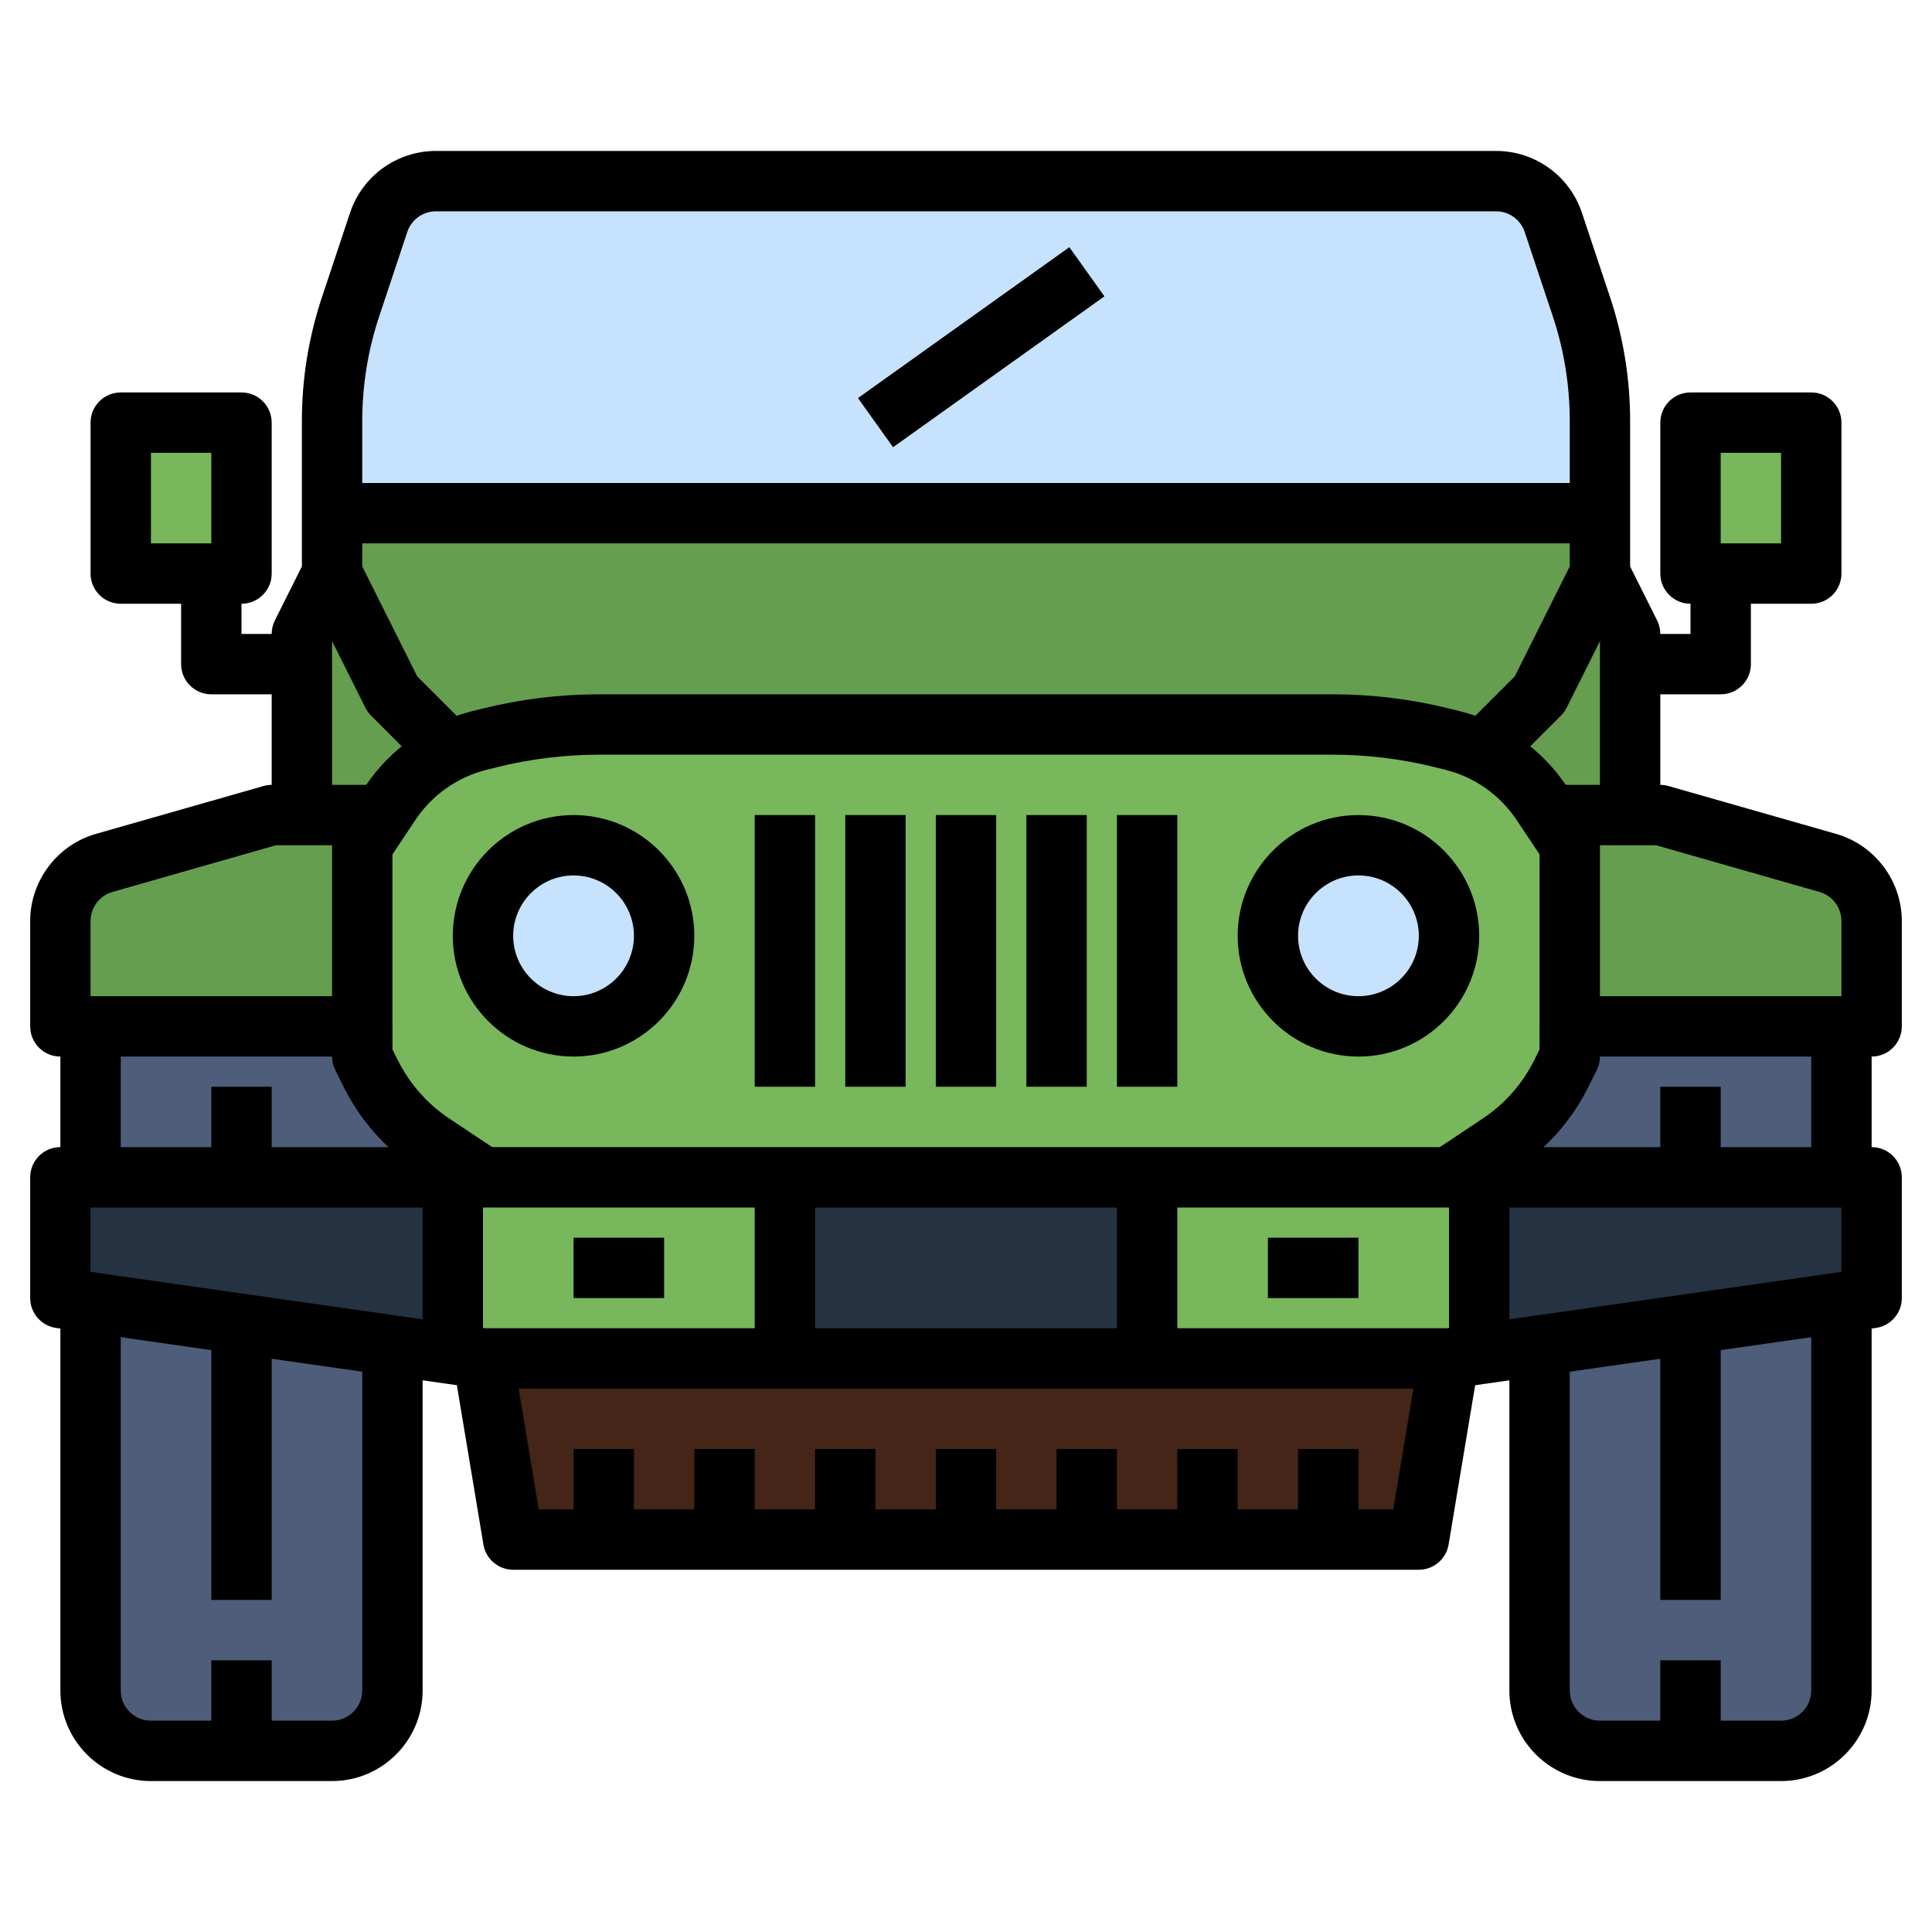 <svg id="Layer_3" enable-background="new 0 0 64 64" height="512" viewBox="0 0 64 64" width="512" xmlns="http://www.w3.org/2000/svg"><g><g><path d="m54 27v-6l-1-2v-5.053c0-1.29-.208-2.571-.616-3.795l-.928-2.785c-.272-.816-1.037-1.367-1.898-1.367h-1.558-16-17.558c-.861 0-1.625.551-1.897 1.368l-.928 2.785c-.409 1.223-.617 2.505-.617 3.794v5.053l-1 2v6" fill="#c7e2fc"/></g><g><path d="m10 20h44v7h-44z" fill="#669e4f"/></g><g><path d="m49 25 2-2 2-4v-2h-42v2l2 4 2 2h-.32c.374-.205.775-.364 1.195-.469l.333-.083c1.19-.298 2.412-.448 3.639-.448h12.153 12.153c1.226 0 2.448.15 3.638.448l.333.083c.42.105.821.263 1.195.469z" fill="#669e4f"/></g><g><path d="m48 39 1.674-1.116c.869-.579 1.571-1.375 2.038-2.309l.288-.575v-7l-.928-1.392c-.69-1.035-1.741-1.776-2.948-2.077l-.333-.083c-1.189-.298-2.411-.448-3.638-.448h-12.153-12.153c-1.226 0-2.448.15-3.638.448l-.333.083c-1.207.302-2.258 1.042-2.948 2.077l-.928 1.392v7l.287.575c.467.934 1.17 1.73 2.038 2.309l1.675 1.116" fill="#78b75b"/></g><g><path d="m19 34c-1.657 0-3-1.343-3-3 0-1.657 1.343-3 3-3 1.657 0 3 1.343 3 3 0 1.657-1.343 3-3 3z" fill="#c7e2fc"/></g><g><path d="m45 34c1.657 0 3-1.343 3-3 0-1.657-1.343-3-3-3-1.657 0-3 1.343-3 3 0 1.657 1.343 3 3 3z" fill="#c7e2fc"/></g><g><path d="m52 34h10v-3.491c0-.893-.592-1.678-1.451-1.923l-5.549-1.586h-4" fill="#669e4f"/></g><g><path d="m12 34h-10v-3.491c0-.893.592-1.678 1.451-1.923l5.549-1.586h4" fill="#669e4f"/></g><g><path d="m3 34v22c0 1.105.895 2 2 2h6c1.105 0 2-.895 2-2v-22" fill="#4d5d7a"/></g><g><path d="m61 34v22c0 1.105-.895 2-2 2h-6c-1.105 0-2-.895-2-2v-22" fill="#4d5d7a"/></g><g><path d="m16 45h32l14-2v-4h-60v4z" fill="#243242"/></g><g><path d="m38 39h11v6h-11z" fill="#78b75b"/></g><g><path d="m15 39h11v6h-11z" fill="#78b75b"/></g><g><path d="m8 14v5h-3-1v-5z" fill="#78b75b"/></g><g><path d="m60 14v5h-3-1v-5z" fill="#78b75b"/></g><g><path d="m48 45-1 6h-15-15l-1-6" fill="#442518"/></g><g><path d="m31 27h2v9h-2z"/></g><g><path d="m28 27h2v9h-2z"/></g><g><path d="m37 27h2v9h-2z"/></g><g><path d="m34 27h2v9h-2z"/></g><g><path d="m25 27h2v9h-2z"/></g><g><path d="m12 35h-10c-.553 0-1-.448-1-1v-3.491c0-1.332.895-2.519 2.175-2.885l5.551-1.585c.088-.026.181-.039.274-.039h4v2h-3.86l-5.415 1.547c-.427.122-.725.517-.725.962v2.491h9z"/></g><g><path d="m11 59h-6c-1.654 0-3-1.346-3-3v-13h2v13c0 .551.448 1 1 1h6c.552 0 1-.449 1-1v-11h2v11c0 1.654-1.346 3-3 3z"/></g><g><path d="m8 20h-4c-.553 0-1-.448-1-1v-5c0-.552.447-1 1-1h4c.553 0 1 .448 1 1v5c0 .552-.447 1-1 1zm-3-2h2v-3h-2z"/></g><g><path d="m10 23h-3c-.553 0-1-.448-1-1v-3h2v2h2z"/></g><g><path d="m19 35c-2.206 0-4-1.794-4-4s1.794-4 4-4 4 1.794 4 4-1.794 4-4 4zm0-6c-1.103 0-2 .897-2 2s.897 2 2 2 2-.897 2-2-.897-2-2-2z"/></g><g><path d="m2 34h2v5h-2z"/></g><g><path d="m7 55h2v3h-2z"/></g><g><path d="m7 44h2v9h-2z"/></g><g><path d="m7 36h2v3h-2z"/></g><g><path d="m48 46h-32c-.047 0-.095-.003-.142-.01l-14-2c-.492-.071-.858-.492-.858-.99v-4c0-.552.447-1 1-1h60c.553 0 1 .448 1 1v4c0 .498-.366.919-.858.99l-14 2c-.047.007-.095.01-.142.01zm-31.929-2h31.857l13.072-1.867v-2.133h-58v2.133z"/></g><g><path d="m48.555 39.832-1.109-1.664 1.674-1.116c.724-.482 1.312-1.147 1.699-1.924l.181-.364v-6.461l-.76-1.14c-.554-.83-1.391-1.42-2.358-1.662l-.333-.083c-1.11-.277-2.252-.418-3.396-.418h-24.306c-1.144 0-2.286.141-3.396.418l-.334.083c-.967.242-1.804.832-2.357 1.662l-.76 1.14v6.461l.182.364c.388.776.976 1.442 1.699 1.924l1.674 1.116-1.109 1.664-1.674-1.116c-1.013-.675-1.835-1.606-2.379-2.694l-.287-.575c-.07-.139-.106-.292-.106-.447v-7c0-.197.059-.391.168-.555l.928-1.392c.83-1.245 2.086-2.129 3.536-2.493l.335-.083c1.267-.316 2.573-.477 3.88-.477h24.307c1.307 0 2.612.161 3.88.478l.334.083c1.451.363 2.707 1.248 3.537 2.493l.928 1.392c.108.163.167.357.167.554v7c0 .155-.036.308-.105.447l-.287.575c-.544 1.088-1.366 2.02-2.379 2.694z"/></g><g><path d="m62 35h-10v-2h9v-2.491c0-.444-.298-.84-.726-.962l-5.414-1.547h-3.86v-2h4c.093 0 .186.013.274.039l5.55 1.585c1.281.366 2.176 1.553 2.176 2.885v3.491c0 .552-.447 1-1 1z"/></g><g><path d="m47 52h-30c-.489 0-.906-.354-.986-.835l-1-6 1.973-.329.86 5.164h28.307l.86-5.165 1.973.329-1 6c-.081.482-.498.836-.987.836z"/></g><g><path d="m59 59h-6c-1.654 0-3-1.346-3-3v-11h2v11c0 .551.448 1 1 1h6c.552 0 1-.449 1-1v-13h2v13c0 1.654-1.346 3-3 3z"/></g><g><path d="m55 27h-2v-5.764l-.895-1.789c-.069-.138-.105-.292-.105-.447v-5.053c0-1.185-.19-2.355-.564-3.478l-.929-2.786c-.136-.408-.518-.683-.948-.683h-35.118c-.431 0-.812.275-.949.684l-.927 2.785c-.375 1.123-.565 2.294-.565 3.478v5.053c0 .155-.036.309-.105.447l-.895 1.789v5.764h-2v-6c0-.155.036-.309.105-.447l.895-1.789v-4.817c0-1.4.225-2.784.668-4.111l.927-2.785c.41-1.227 1.553-2.051 2.846-2.051h35.117c1.293 0 2.437.824 2.846 2.051l.929 2.786c.442 1.327.667 2.71.667 4.11v4.817l.895 1.789c.069.138.105.292.105.447z"/></g><g><path d="m11 16h42v2h-42z"/></g><g><path d="m60 20h-4c-.553 0-1-.448-1-1v-5c0-.552.447-1 1-1h4c.553 0 1 .448 1 1v5c0 .552-.447 1-1 1zm-3-2h2v-3h-2z"/></g><g><path d="m57 23h-3v-2h2v-2h2v3c0 .552-.447 1-1 1z"/></g><g><path d="m45 35c-2.206 0-4-1.794-4-4s1.794-4 4-4 4 1.794 4 4-1.794 4-4 4zm0-6c-1.103 0-2 .897-2 2s.897 2 2 2 2-.897 2-2-.897-2-2-2z"/></g><g><path d="m60 34h2v5h-2z"/></g><g><path d="m55 55h2v3h-2z"/></g><g><path d="m55 44h2v9h-2z"/></g><g><path d="m55 36h2v3h-2z"/></g><g><path d="m31 48h2v3h-2z"/></g><g><path d="m27 48h2v3h-2z"/></g><g><path d="m23 48h2v3h-2z"/></g><g><path d="m43 48h2v3h-2z"/></g><g><path d="m39 48h2v3h-2z"/></g><g><path d="m35 48h2v3h-2z"/></g><g><path d="m19 48h2v3h-2z"/></g><g><path d="m28.199 10.5h8.602v2h-8.602z" transform="matrix(.814 -.581 .581 .814 -.633 21.023)"/></g><g><path d="m14.293 25.707-2-2c-.076-.076-.14-.164-.188-.26l-2-4 1.789-.895 1.928 3.855 1.885 1.885z"/></g><g><path d="m49.707 25.707-1.414-1.414 1.885-1.885 1.928-3.855 1.789.895-2 4c-.048.096-.111.184-.188.26z"/></g><g><path d="m25 39h2v6h-2z"/></g><g><path d="m37 39h2v6h-2z"/></g><g><path d="m14 39h2v6h-2z"/></g><g><path d="m48 39h2v6h-2z"/></g><g><path d="m19 41h3v2h-3z"/></g><g><path d="m42 41h3v2h-3z"/></g></g></svg>